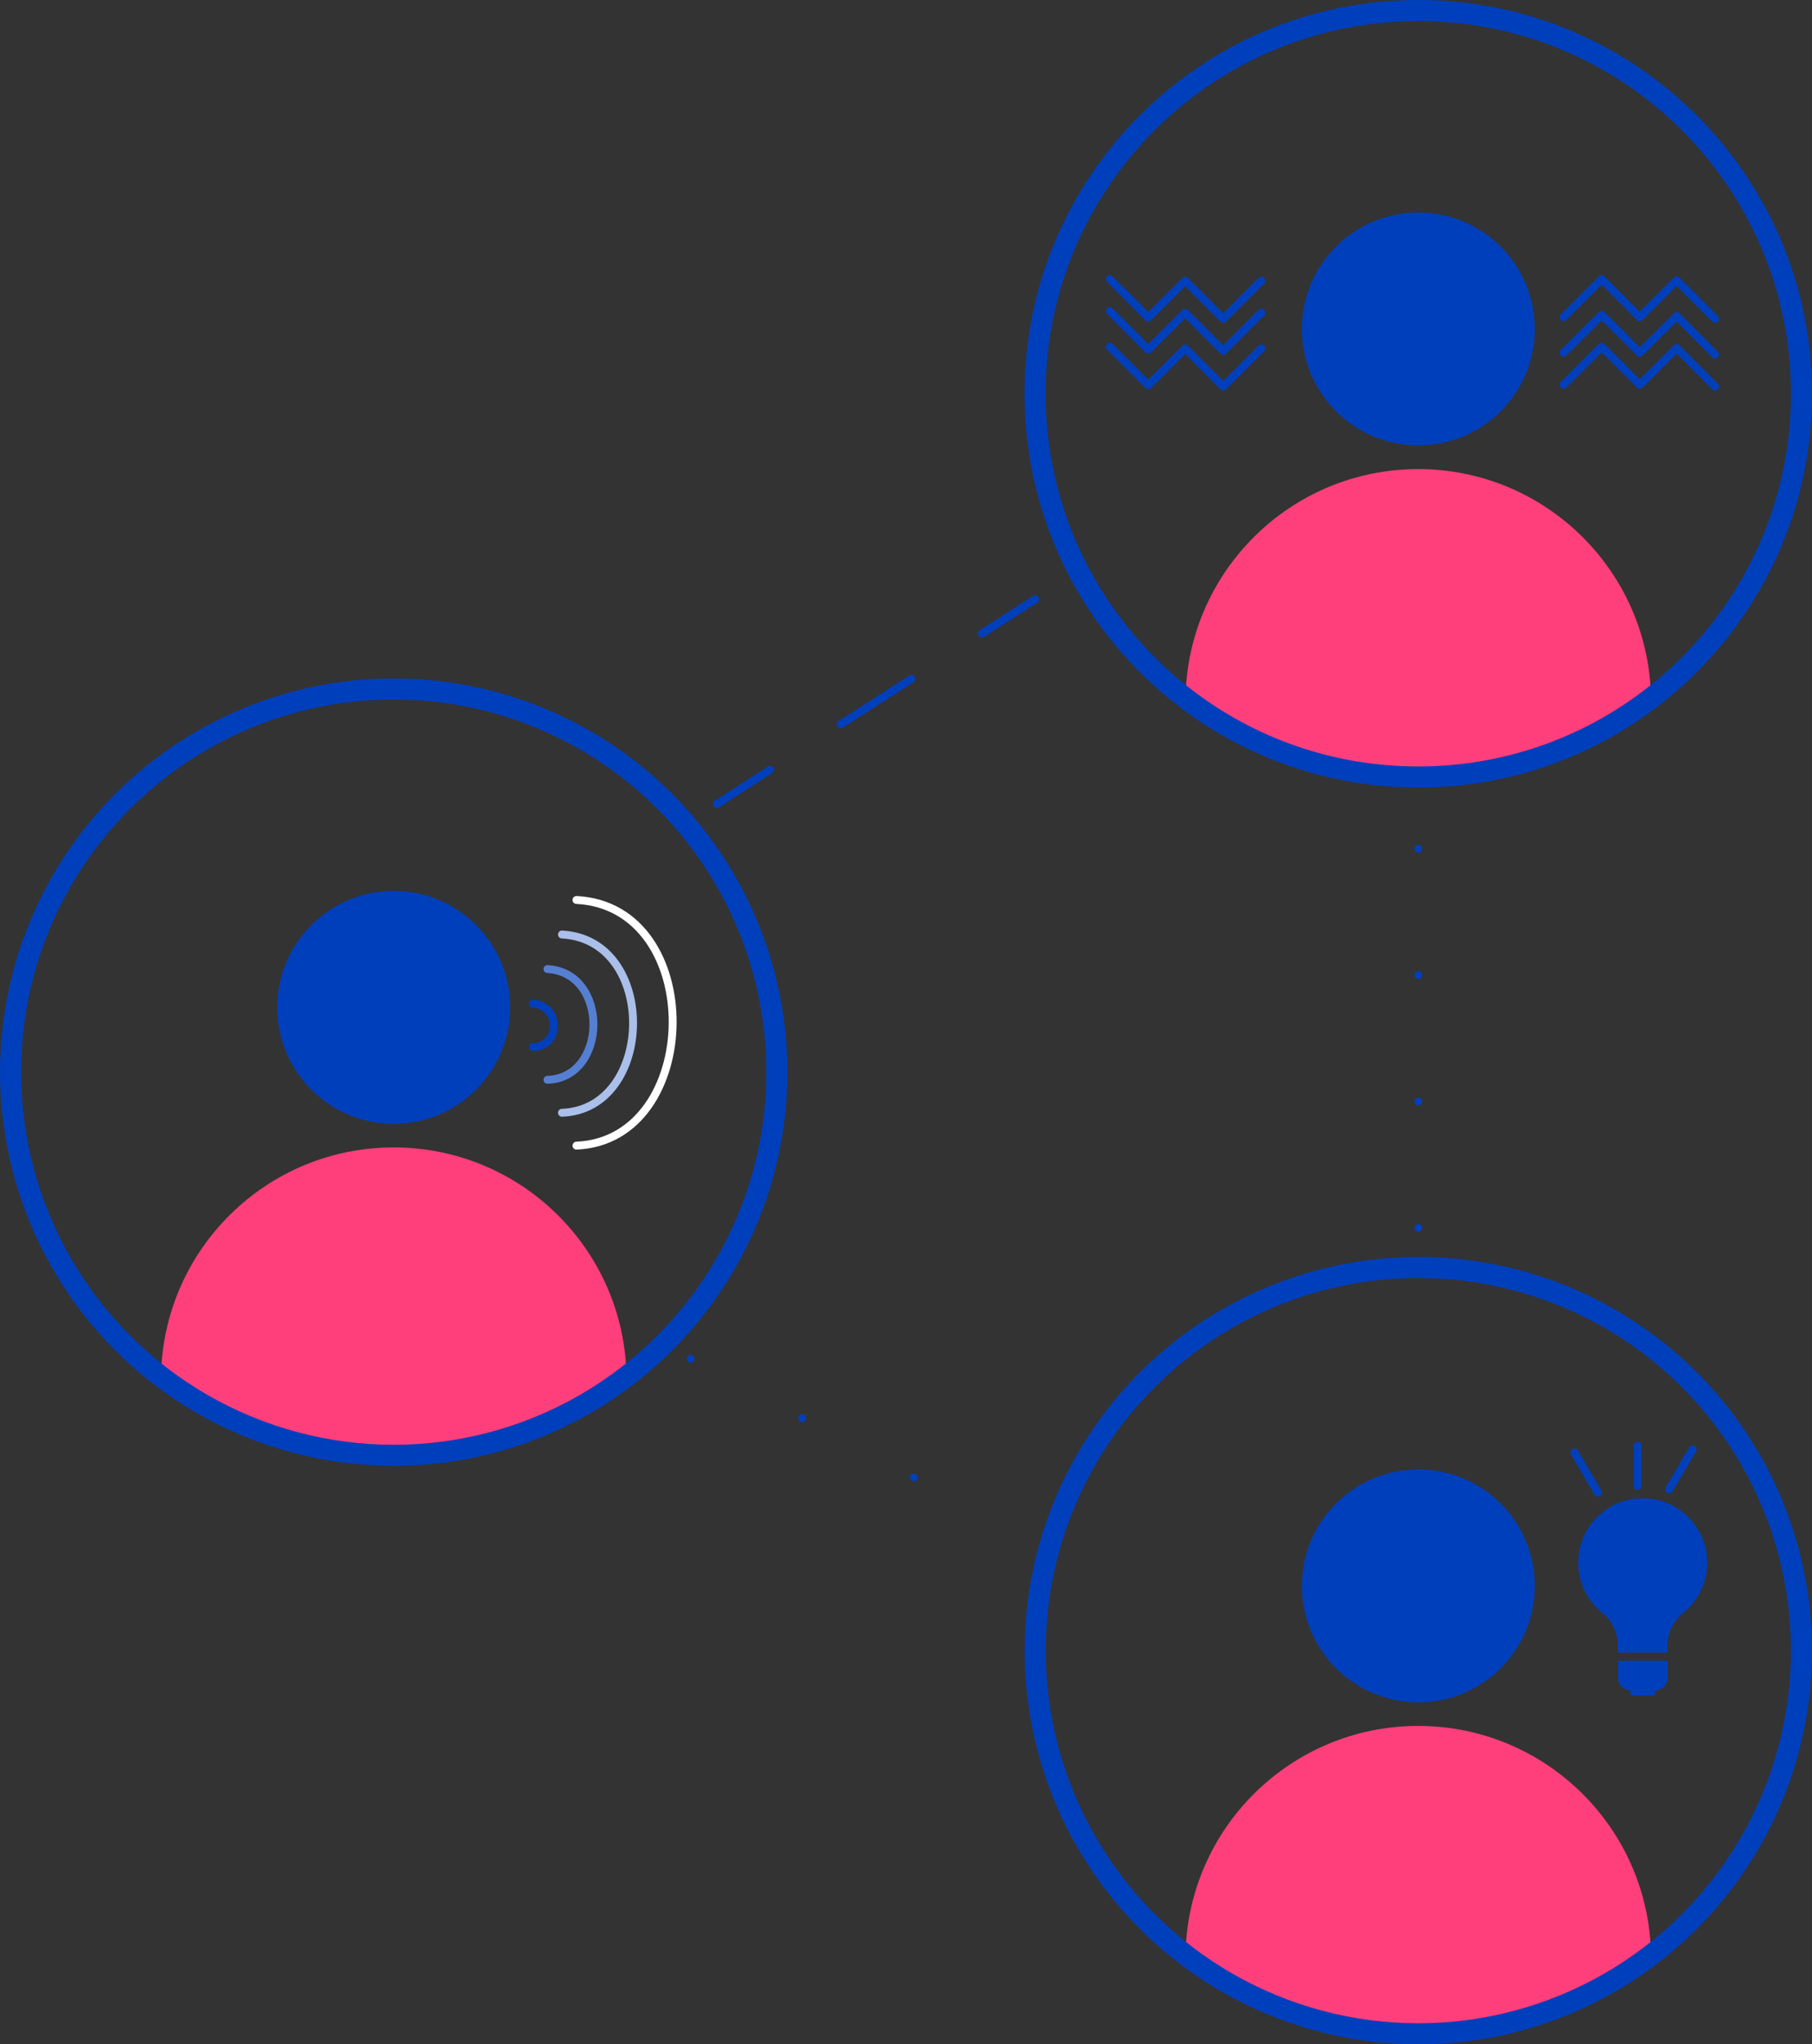 <?xml version="1.0" encoding="UTF-8"?><svg id="Layer_2" xmlns="http://www.w3.org/2000/svg" viewBox="0 0 172.09 194.15"><rect x="0" y="0" width="172.09" height="194.15" fill="#333333" stroke="none"/><defs><style>.cls-1{stroke:#aabfe9;}.cls-1,.cls-2,.cls-3,.cls-4,.cls-5,.cls-6,.cls-7{fill:none;}.cls-1,.cls-2,.cls-4,.cls-5,.cls-6,.cls-7{stroke-linecap:round;stroke-linejoin:round;stroke-width:.75px;}.cls-2,.cls-3,.cls-4,.cls-5{stroke:#003fbc;}.cls-3{stroke-miterlimit:10;stroke-width:2px;}.cls-4{stroke-dasharray:0 0 7.98 7.98;}.cls-5{stroke-dasharray:0 12;}.cls-6{stroke:#557fd2;}.cls-7{stroke:#fff;}.cls-8{fill:#ff3f7b;}.cls-9{fill:#003fbc;}</style></defs><g id="Layer_1-2"><path class="cls-8" d="m156.8,66.31c-6.13,4.69-13.79,7.48-22.11,7.48s-15.98-2.79-22.1-7.48c.19-12.05,10.01-21.76,22.1-21.76s21.92,9.71,22.11,21.76Z"/><circle class="cls-9" cx="134.7" cy="31.24" r="11.06"/><path class="cls-8" d="m156.8,185.67c-6.13,4.69-13.79,7.48-22.11,7.48s-15.98-2.79-22.1-7.48c.19-12.05,10.01-21.76,22.1-21.76s21.92,9.71,22.11,21.76Z"/><circle class="cls-9" cx="134.7" cy="150.61" r="11.06"/><path class="cls-8" d="m59.5,130.73c-6.13,4.69-13.79,7.48-22.11,7.48s-15.98-2.79-22.1-7.48c.19-12.05,10.01-21.76,22.1-21.76s21.92,9.71,22.11,21.76Z"/><circle class="cls-3" cx="134.7" cy="156.76" r="36.39"/><path class="cls-3" d="m171.09,37.39c0,11.78-5.6,22.26-14.29,28.92-6.13,4.69-13.79,7.48-22.11,7.48s-15.98-2.79-22.1-7.48c-8.69-6.65-14.29-17.13-14.29-28.92,0-20.1,16.29-36.39,36.39-36.39s36.4,16.29,36.4,36.39Z"/><circle class="cls-9" cx="37.39" cy="95.67" r="11.06"/><path class="cls-2" d="m50.61,95.31c2.69.2,2.6,4.12,0,4.12"/><path class="cls-6" d="m51.99,92.03c5.92.34,5.73,10.35,0,10.52"/><path class="cls-1" d="m53.37,88.75c9.15.48,8.86,16.59,0,16.93"/><path class="cls-7" d="m54.75,85.47c12.37.62,11.99,22.83,0,23.33"/><line class="cls-2" x1="68.08" y1="76.36" x2="73.12" y2="73.11"/><line class="cls-4" x1="79.84" y1="68.79" x2="89.9" y2="62.32"/><line class="cls-2" x1="93.26" y1="60.16" x2="98.31" y2="56.91"/><circle class="cls-3" cx="37.39" cy="101.82" r="36.39"/><line class="cls-5" x1="134.7" y1="116.61" x2="134.7" y2="79.07"/><line class="cls-5" x1="65.59" y1="129.04" x2="97.02" y2="145.77"/><path class="cls-9" d="m162.14,148.42c0-3.82-3.49-6.82-7.45-5.99-2.3.48-4.17,2.34-4.66,4.64-.53,2.48.45,4.78,2.19,6.15.95.75,1.43,1.94,1.43,3.14v.59h4.72v-.78c0-1.19.6-2.27,1.52-3.02,1.37-1.12,2.24-2.83,2.24-4.74Z"/><path class="cls-9" d="m153.66,157.72v1.6c0,.67.54,1.21,1.2,1.22v.48h2.32v-.48c.67-.01,1.2-.55,1.2-1.22v-1.6h-4.72Z"/><line class="cls-2" x1="151.76" y1="141.76" x2="149.53" y2="137.94"/><line class="cls-2" x1="158.52" y1="141.45" x2="160.75" y2="137.64"/><line class="cls-2" x1="155.52" y1="141.12" x2="155.52" y2="137.3"/><polyline class="cls-2" points="148.49 30.13 152.11 26.51 155.73 30.13 159.23 26.62 162.88 30.28"/><polyline class="cls-2" points="148.49 33.51 152.11 29.9 155.73 33.51 159.23 30.01 162.88 33.67"/><polyline class="cls-2" points="148.49 36.55 152.11 32.93 155.73 36.55 159.23 33.05 162.88 36.71"/><polyline class="cls-2" points="119.79 33.09 116.17 36.71 112.56 33.09 109.05 36.59 105.4 32.93"/><polyline class="cls-2" points="119.79 29.7 116.17 33.32 112.56 29.7 109.05 33.2 105.4 29.55"/><polyline class="cls-2" points="119.79 26.66 116.17 30.28 112.56 26.66 109.05 30.16 105.4 26.51"/></g></svg>